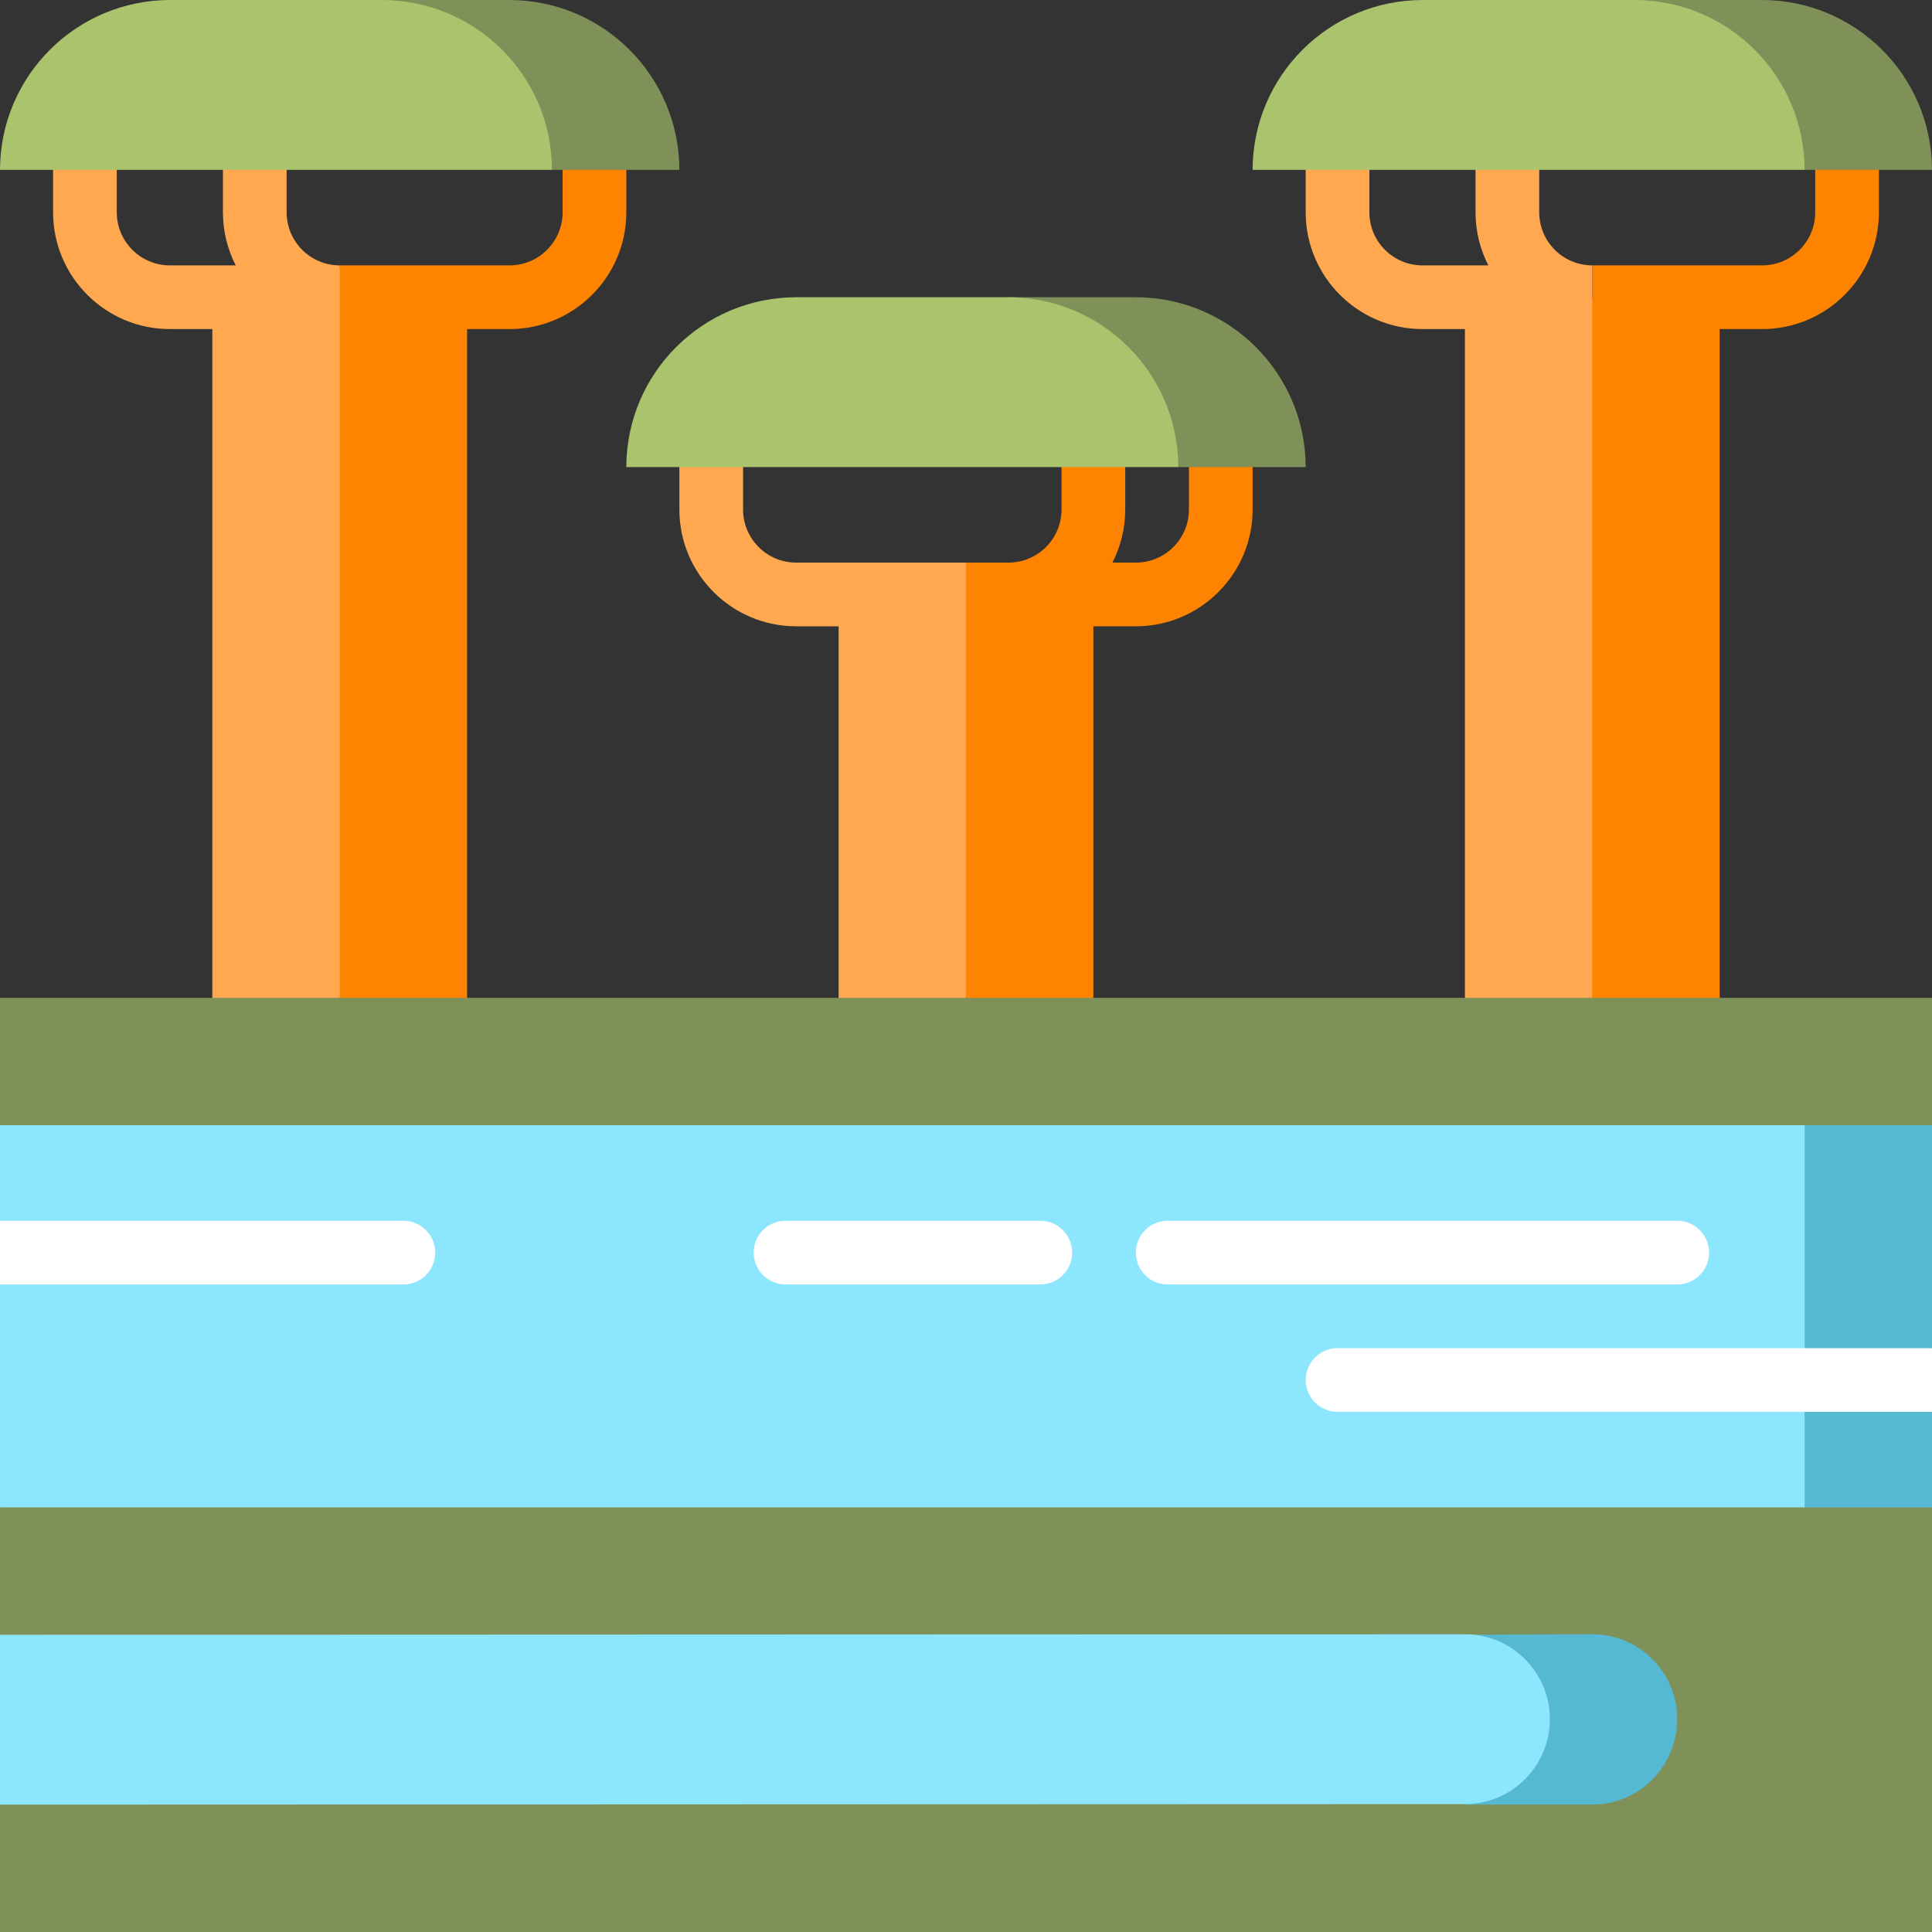 <?xml version="1.0" encoding="iso-8859-1"?>
<!-- Generator: Adobe Illustrator 19.0.0, SVG Export Plug-In . SVG Version: 6.00 Build 0)  -->
<svg version="1.1" id="Layer_1" xmlns="http://www.w3.org/2000/svg" xmlns:xlink="http://www.w3.org/1999/xlink" x="0px" y="0px"
	 viewBox="0 0 512 512" style="enable-background:new 0 0 512 512;" xml:space="preserve">
<rect x="0" y="0" width="512" height="512" fill="#333333" stroke="none"/>
<path style="fill:#FD8300;" d="M481.053,36.571v19.692c0,7.757-6.309,14.066-14.066,14.066h-45.011v8.44L399.47,275.692h56.264
	V87.209h11.253c17.064,0,30.945-13.883,30.945-30.945V36.571H481.053z"/>
<path style="fill:#FFA850;" d="M407.91,56.264V36.571h-16.879v19.692c0,5.064,1.23,9.843,3.396,14.066h-17.462
	c-7.757,0-14.066-6.309-14.066-14.066V36.571H346.02v19.692c0,17.063,13.881,30.945,30.945,30.945h11.253v188.484h33.758V70.33
	C414.219,70.33,407.91,64.02,407.91,56.264z"/>
<path style="fill:#7F9058;" d="M466.899,0h-33.76l45.101,45.011H512C511.955,20.145,491.78,0,466.899,0z"/>
<path style="fill:#AAC36D;" d="M433.139,0h-56.086c-24.881,0-45.056,20.145-45.101,45.011H478.24
	C478.195,20.145,458.019,0,433.139,0z"/>
<path style="fill:#FD8300;" d="M149.101,36.571v19.692c0,7.757-6.309,14.066-14.066,14.066H90.024L67.519,275.692h56.264V87.209
	h11.253c17.064,0,30.945-13.883,30.945-30.945V36.571H149.101z"/>
<path style="fill:#FFA850;" d="M75.958,56.264V36.571H59.079v19.692c0,5.064,1.23,9.843,3.396,14.066H45.013
	c-7.757,0-14.066-6.309-14.066-14.066V36.571H14.068v19.692c0,17.063,13.881,30.945,30.945,30.945h11.253v188.484h33.758V70.33
	C82.268,70.33,75.958,64.02,75.958,56.264z"/>
<path style="fill:#7F9058;" d="M134.947,0h-33.761l45.101,45.011h33.76C180.003,20.145,159.828,0,134.947,0z"/>
<path style="fill:#AAC36D;" d="M101.187,0H45.101C20.22,0,0.045,20.145,0,45.011h146.288C146.243,20.145,126.068,0,101.187,0z"/>
<path style="fill:#FD8300;" d="M315.077,115.341v19.692c0,7.757-6.309,14.066-14.066,14.066h-6.209
	c2.165-4.223,3.396-9.002,3.396-14.066v-19.692h-16.879v19.692c0,7.757-6.309,14.066-14.066,14.066H256l-22.505,171.604h56.264
	V165.978h11.253c17.064,0,30.945-13.883,30.945-30.945v-19.692H315.077z"/>
<path style="fill:#FFA850;" d="M210.989,149.099c-7.757,0-14.066-6.309-14.066-14.066v-19.692h-16.879v19.692
	c0,17.063,13.881,30.945,30.945,30.945h11.253v154.725H256V149.099H210.989z"/>
<path style="fill:#7F9058;" d="M300.923,78.769h-33.76l45.101,45.011h33.76C345.979,98.914,325.804,78.769,300.923,78.769z"/>
<path style="fill:#AAC36D;" d="M267.163,78.769h-56.086c-24.881,0-45.056,20.145-45.101,45.011h146.288
	C312.219,98.914,292.044,78.769,267.163,78.769z"/>
<polygon style="fill:#7F9058;" points="0,264.44 512,264.44 512,298.198 489.495,348.835 512,399.473 512,512 0,512 0,478.242 
	22.505,455.596 0,433.231 0,399.473 22.505,348.835 0,298.198 "/>
<polygon style="fill:#55B9D3;" points="512,298.198 512,357.275 500.747,365.714 512,374.154 512,399.473 478.242,399.473 
	433.231,348.835 478.242,298.198 "/>
<polygon style="fill:#8CE6FE;" points="0,298.198 0,323.517 11.253,331.956 0,340.396 0,399.473 478.242,399.473 478.242,298.198 
	"/>
<path style="fill:#55B9D3;" d="M421.978,433.09l-33.758,0.141v45.011h33.758c12.43,0,22.506-10.216,22.506-22.646
	C444.484,443.166,434.408,433.09,421.978,433.09z"/>
<path style="fill:#8CE6FE;" d="M388.22,433.096L0,433.231v45.011l388.22-0.135c12.434,0,22.505-10.082,22.505-22.505
	C410.725,443.167,400.654,433.096,388.22,433.096z"/>
<g>
	<path style="fill:#FFFFFF;" d="M275.692,340.396h-67.516c-4.661,0-8.44-3.778-8.44-8.44s3.779-8.44,8.44-8.44h67.516
		c4.661,0,8.44,3.778,8.44,8.44S280.353,340.396,275.692,340.396z"/>
	<path style="fill:#FFFFFF;" d="M444.484,340.396H309.451c-4.661,0-8.44-3.778-8.44-8.44s3.779-8.44,8.44-8.44h135.033
		c4.661,0,8.44,3.778,8.44,8.44S449.144,340.396,444.484,340.396z"/>
	<path style="fill:#FFFFFF;" d="M106.901,323.517H0v16.879h106.901c4.661,0,8.44-3.778,8.44-8.44S111.562,323.517,106.901,323.517z"
		/>
	<path style="fill:#FFFFFF;" d="M354.462,357.275c-4.661,0-8.44,3.778-8.44,8.44s3.779,8.44,8.44,8.44H512v-16.879H354.462z"/>
</g>
<g>
</g>
<g>
</g>
<g>
</g>
<g>
</g>
<g>
</g>
<g>
</g>
<g>
</g>
<g>
</g>
<g>
</g>
<g>
</g>
<g>
</g>
<g>
</g>
<g>
</g>
<g>
</g>
<g>
</g>
</svg>
